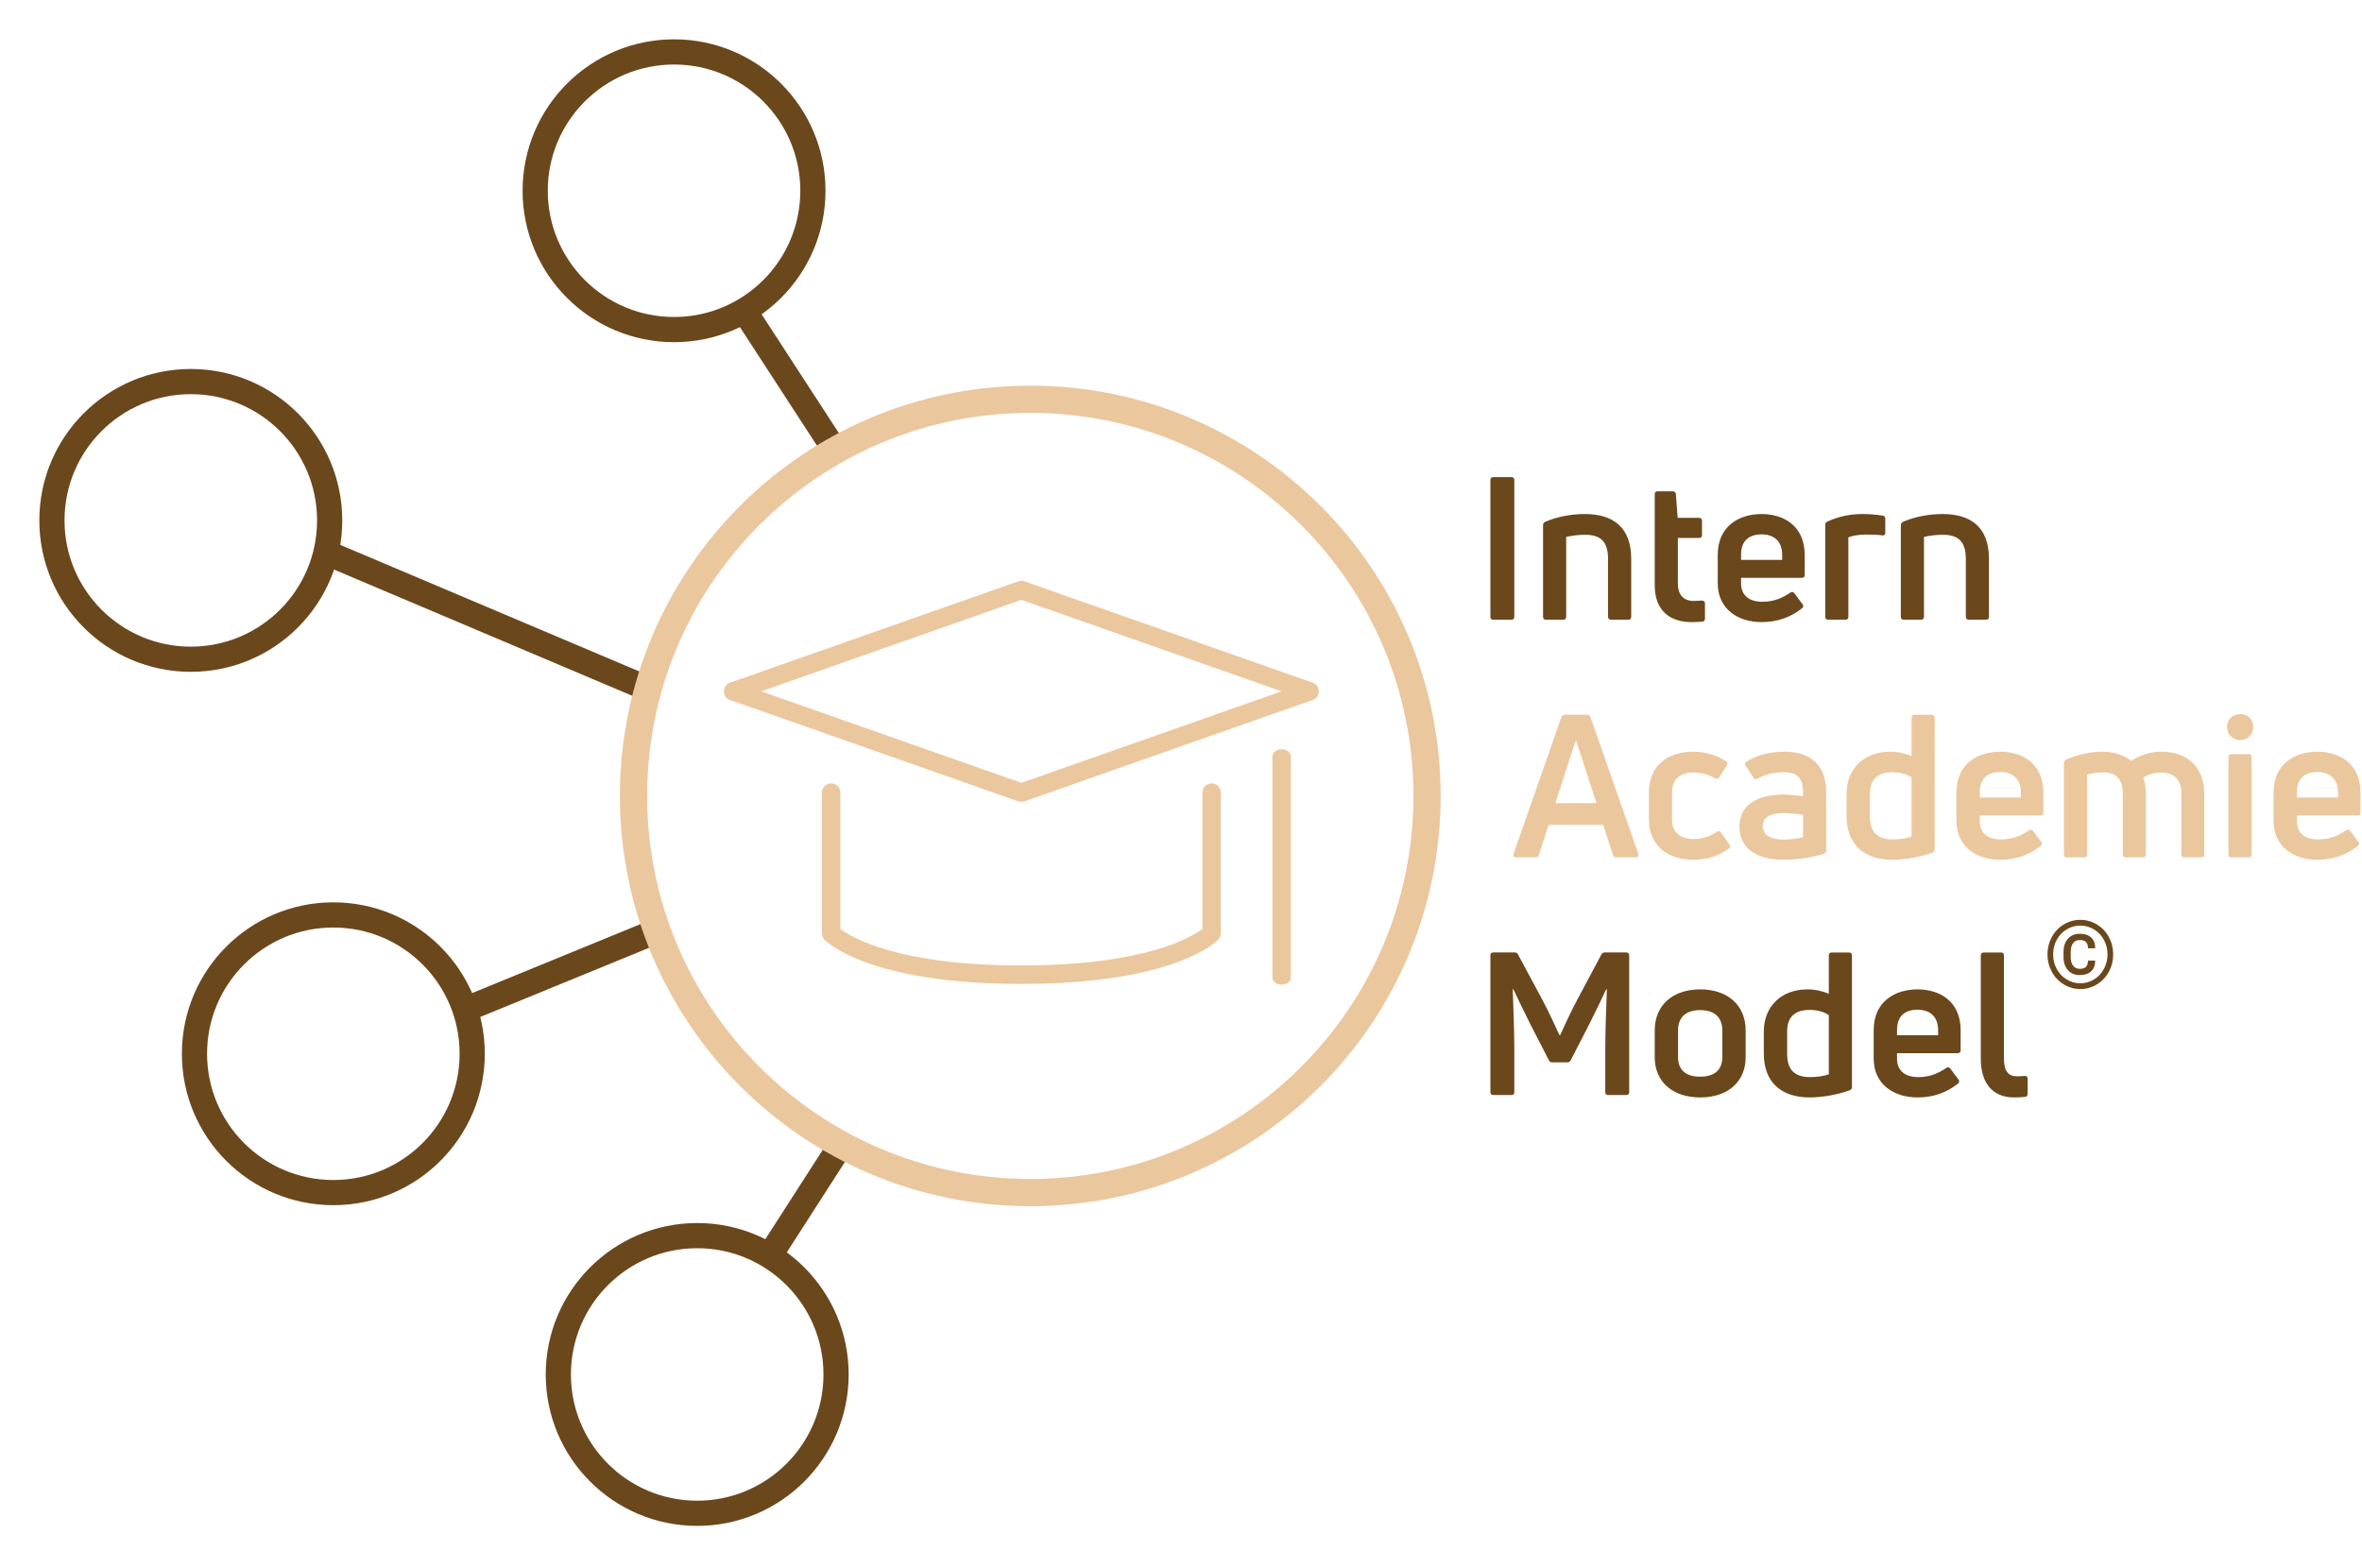 <?xml version="1.0" encoding="UTF-8" standalone="no"?>
<svg xmlns="http://www.w3.org/2000/svg" xmlns:xlink="http://www.w3.org/1999/xlink" xmlns:serif="http://www.serif.com/" width="100%" height="100%" viewBox="0 0 619 411" version="1.1" xml:space="preserve" style="fill-rule:evenodd;clip-rule:evenodd;">
  <path d="M267.665,210.189c-0.271,0 -0.543,-0.047 -0.803,-0.137l-75.48,-26.551c-1.258,-0.444 -1.922,-1.826 -1.479,-3.088c0.442,-1.26 1.823,-1.922 3.088,-1.478l74.674,26.267l74.676,-26.267c1.269,-0.44 2.642,0.218 3.086,1.478c0.445,1.262 -0.219,2.644 -1.479,3.088l-75.476,26.551c-0.264,0.09 -0.536,0.137 -0.807,0.137" style="fill:#ebc79e;fill-rule:nonzero;"></path>
  <path d="M343.145,183.638c-0.268,-0 -0.537,-0.045 -0.805,-0.137l-74.675,-26.269l-74.674,26.269c-1.266,0.443 -2.643,-0.217 -3.088,-1.479c-0.444,-1.262 0.221,-2.644 1.478,-3.087l75.481,-26.552c0.519,-0.182 1.086,-0.182 1.609,-0l75.477,26.552c1.26,0.443 1.924,1.825 1.478,3.087c-0.349,0.995 -1.285,1.616 -2.281,1.616" style="fill:#ebc79e;fill-rule:nonzero;"></path>
  <path d="M267.665,257.914c-40.26,-0 -51.182,-11.17 -51.627,-11.645c-0.42,-0.449 -0.656,-1.041 -0.656,-1.654l-0,-36.843c-0,-1.337 1.084,-2.422 2.422,-2.422c1.338,-0 2.42,1.085 2.42,2.422l-0,35.728c2.769,2.1 14.92,9.573 47.441,9.573c32.471,-0 44.633,-7.448 47.445,-9.575l-0,-35.726c-0,-1.337 1.08,-2.422 2.42,-2.422c1.336,-0 2.42,1.085 2.42,2.422l-0,36.843c-0,0.613 -0.234,1.205 -0.656,1.654c-0.443,0.475 -11.367,11.645 -51.629,11.645" style="fill:#ebc79e;fill-rule:nonzero;"></path>
  <path d="M335.886,258.109c-1.338,-0 -2.422,-0.856 -2.422,-1.914l-0,-57.87c-0,-1.059 1.084,-1.916 2.422,-1.916c1.338,-0 2.42,0.857 2.42,1.916l-0,57.87c-0,1.058 -1.082,1.914 -2.42,1.914" style="fill:#ebc79e;fill-rule:nonzero;"></path>
  <path d="M176.645,86.394c20.099,0 36.392,-16.294 36.392,-36.393c-0,-20.098 -16.293,-36.391 -36.392,-36.391c-20.099,0 -36.392,16.293 -36.392,36.391c-0,20.099 16.293,36.393 36.392,36.393Z" style="fill:none;fill-rule:nonzero;stroke:#6b471c;stroke-width:6.6px;"></path>
  <path d="M50.002,172.805c20.099,0 36.392,-16.294 36.392,-36.393c0,-20.098 -16.293,-36.391 -36.392,-36.391c-20.099,0 -36.392,16.293 -36.392,36.391c0,20.099 16.293,36.393 36.392,36.393Z" style="fill:none;fill-rule:nonzero;stroke:#6b471c;stroke-width:6.6px;"></path>
  <path d="M87.356,312.612c20.099,0 36.392,-16.294 36.392,-36.393c-0,-20.098 -16.293,-36.391 -36.392,-36.391c-20.099,0 -36.392,16.293 -36.392,36.391c-0,20.099 16.293,36.393 36.392,36.393Z" style="fill:none;fill-rule:nonzero;stroke:#6b471c;stroke-width:6.6px;"></path>
  <path d="M182.711,396.676c20.099,-0 36.392,-16.294 36.392,-36.393c-0,-20.098 -16.293,-36.391 -36.392,-36.391c-20.099,-0 -36.392,16.293 -36.392,36.391c-0,20.099 16.293,36.393 36.392,36.393Z" style="fill:none;fill-rule:nonzero;stroke:#6b471c;stroke-width:6.6px;"></path>
  <path d="M194.45,80.528l25.177,38.727" style="fill:none;fill-rule:nonzero;stroke:#6b471c;stroke-width:6.6px;"></path>
  <path d="M87.356,145.641l83.639,35.41" style="fill:none;fill-rule:nonzero;stroke:#6b471c;stroke-width:6.6px;"></path>
  <path d="M123.748,263.872l47.247,-19.363" style="fill:none;fill-rule:nonzero;stroke:#6b471c;stroke-width:6.6px;"></path>
  <path d="M202.969,327.192l16.658,-25.922" style="fill:none;fill-rule:nonzero;stroke:#6b471c;stroke-width:6.6px;"></path>
  <path d="M270.005,312.61c57.425,0 103.977,-46.551 103.977,-103.977c-0,-57.425 -46.552,-103.976 -103.977,-103.976c-57.425,0 -103.977,46.551 -103.977,103.976c-0,57.426 46.552,103.977 103.977,103.977Z" style="fill:none;fill-rule:nonzero;stroke:#ebc79e;stroke-width:7.14px;"></path>
  <path d="M547.186,251.787c0,0.792 -0.182,1.352 -0.546,1.679c-0.363,0.328 -0.905,0.491 -1.624,0.491c-0.744,-0 -1.322,-0.273 -1.734,-0.818c-0.412,-0.546 -0.619,-1.291 -0.619,-2.237l0,-1.491c0.008,-0.914 0.217,-1.643 0.625,-2.189c0.408,-0.546 0.984,-0.818 1.728,-0.818c0.711,-0 1.253,0.168 1.624,0.503c0.372,0.335 0.558,0.891 0.558,1.667l1.892,-0c0,-1.204 -0.35,-2.14 -1.049,-2.807c-0.699,-0.667 -1.708,-1 -3.025,-1c-1.278,-0 -2.302,0.43 -3.074,1.291c-0.772,0.861 -1.158,1.995 -1.158,3.401l0,1.37c0,1.455 0.382,2.613 1.146,3.474c0.764,0.861 1.792,1.291 3.086,1.291c1.293,-0 2.293,-0.327 3,-0.982c0.708,-0.655 1.061,-1.596 1.061,-2.825l-1.891,-0Zm4.195,2.155c-0.614,1.165 -1.477,2.091 -2.589,2.779c-1.111,0.688 -2.313,1.031 -3.607,1.031c-1.293,-0 -2.491,-0.337 -3.595,-1.013c-1.103,-0.675 -1.968,-1.596 -2.594,-2.76c-0.627,-1.165 -0.94,-2.435 -0.94,-3.811c0,-1.375 0.315,-2.645 0.946,-3.81c0.63,-1.165 1.497,-2.079 2.601,-2.742c1.103,-0.664 2.297,-0.995 3.582,-0.995c1.318,-0 2.53,0.346 3.638,1.037c1.107,0.692 1.964,1.614 2.57,2.767c0.606,1.153 0.91,2.401 0.91,3.743c0,1.351 -0.308,2.609 -0.922,3.774m-13.664,0.791c0.759,1.399 1.804,2.502 3.134,3.31c1.329,0.809 2.774,1.213 4.334,1.213c1.544,-0 2.981,-0.4 4.311,-1.201c1.329,-0.8 2.378,-1.901 3.146,-3.304c0.768,-1.402 1.152,-2.928 1.152,-4.577c0,-1.632 -0.378,-3.148 -1.134,-4.546c-0.756,-1.399 -1.802,-2.5 -3.14,-3.304c-1.338,-0.804 -2.783,-1.207 -4.335,-1.207c-1.552,-0 -2.996,0.403 -4.334,1.207c-1.338,0.804 -2.385,1.905 -3.14,3.304c-0.756,1.398 -1.134,2.914 -1.134,4.546c0,1.641 0.38,3.161 1.14,4.559" style="fill:#6b471c;fill-rule:nonzero;"></path>
  <path d="M396.069,287.041c0.523,0 0.784,-0.261 0.784,-0.784l0,-10.505c0,-4.913 -0.209,-11.289 -0.418,-16.411l0.157,-0.052c1.254,2.717 2.979,6.219 4.703,9.669l4.6,8.937c0.157,0.366 0.47,0.575 0.888,0.575l3.972,0c0.418,0 0.732,-0.209 0.889,-0.575l4.599,-8.937c1.725,-3.45 3.45,-6.952 4.704,-9.669l0.157,0.052c-0.209,5.122 -0.418,11.498 -0.418,16.411l0,10.505c0,0.523 0.261,0.784 0.731,0.784l4.756,0c0.523,0 0.784,-0.261 0.784,-0.784l0,-35.801c0,-0.523 -0.261,-0.784 -0.784,-0.784l-5.644,0c-0.366,0 -0.68,0.157 -0.889,0.575l-6.324,11.864c-1.411,2.613 -3.606,7.317 -4.442,9.198l-0.209,0c-0.836,-1.881 -3.032,-6.585 -4.443,-9.198l-6.376,-11.864c-0.157,-0.418 -0.47,-0.575 -0.836,-0.575l-5.697,0c-0.47,0 -0.732,0.261 -0.732,0.784l0,35.801c0,0.523 0.262,0.784 0.732,0.784l4.756,0Zm61.41,-9.93l0,-7.004c0,-6.585 -4.704,-10.766 -11.916,-10.766c-7.213,0 -11.917,4.181 -11.917,10.766l0,7.004c0,6.481 4.704,10.557 11.917,10.557c7.212,0 11.916,-4.076 11.916,-10.557m-17.718,0l0,-7.004c0,-3.449 2.039,-5.331 5.802,-5.331c3.71,0 5.801,1.882 5.801,5.331l0,7.004c0,3.345 -2.091,5.122 -5.801,5.122c-3.763,0 -5.802,-1.777 -5.802,-5.122m39.512,-16.62c-1.568,-0.68 -3.554,-1.15 -5.645,-1.15c-6.585,0 -11.394,4.286 -11.394,11.08l0,5.749c0,7.944 5.07,11.498 11.969,11.498c3.397,0 7.422,-0.732 10.557,-1.881c0.419,-0.157 0.575,-0.418 0.575,-0.889l0,-34.442c0,-0.523 -0.261,-0.784 -0.784,-0.784l-4.494,0c-0.523,0 -0.784,0.261 -0.784,0.784l0,10.035Zm-10.924,15.731l0,-5.801c0,-3.972 2.143,-5.697 5.906,-5.697c2.039,0 3.763,0.523 5.018,1.359l0,15.522c-1.255,0.471 -3.136,0.732 -4.913,0.732c-3.763,0 -6.011,-1.62 -6.011,-6.115m45.47,-6.167c0,-7.683 -5.592,-10.714 -11.289,-10.714c-5.749,0 -11.498,3.031 -11.498,10.714l0,7.422c0,6.951 5.54,10.191 11.446,10.191c4.442,0 7.84,-1.411 10.61,-3.606c0.418,-0.314 0.47,-0.732 0.156,-1.098l-2.143,-2.874c-0.261,-0.366 -0.679,-0.418 -1.045,-0.157c-1.934,1.307 -4.129,2.404 -7.369,2.404c-3.345,0 -5.54,-1.62 -5.54,-4.808l0,-1.464l15.888,0c0.523,0 0.784,-0.261 0.784,-0.731l0,-5.279Zm-5.906,-0.052l0,1.359l-10.766,0l0,-1.359c0,-3.868 2.3,-5.331 5.383,-5.331c2.927,0 5.383,1.515 5.383,5.331m22.891,17.508c0.419,-0.052 0.575,-0.418 0.575,-0.836l0,-3.867c0,-0.523 -0.261,-0.784 -0.784,-0.784c-0.679,0.052 -1.358,0.104 -1.986,0.104c-2.352,0 -3.449,-1.359 -3.449,-4.808l0,-26.864c0,-0.523 -0.261,-0.784 -0.784,-0.784l-4.495,0c-0.522,0 -0.784,0.261 -0.784,0.784l0,27.073c0,6.376 3.084,10.139 8.728,10.139c1.046,0 2.091,-0.052 2.979,-0.157" style="fill:#6b471c;fill-rule:nonzero;"></path>
  <path d="M402.388,224.742c0.418,0 0.732,-0.209 0.889,-0.627l2.56,-7.892l14.321,0l2.561,7.892c0.104,0.418 0.47,0.627 0.888,0.627l5.122,0c0.523,0 0.784,-0.314 0.628,-0.889l-12.544,-35.853c-0.157,-0.418 -0.418,-0.627 -0.836,-0.627l-5.958,0c-0.418,0 -0.68,0.209 -0.837,0.627l-12.543,35.853c-0.157,0.575 0.052,0.889 0.627,0.889l5.122,0Zm10.505,-30.47l0.209,0l5.279,16.254l-10.766,0l5.278,-16.254Zm40.192,28.17c0.418,-0.313 0.418,-0.627 0.156,-1.045l-2.195,-3.136c-0.261,-0.47 -0.627,-0.47 -1.097,-0.209c-1.934,1.254 -4.077,1.882 -6.063,1.882c-3.606,0 -5.697,-1.83 -5.697,-5.07l0,-7.317c0,-3.24 2.038,-5.07 5.749,-5.07c1.934,0 3.868,0.575 5.488,1.516c0.47,0.261 0.836,0.157 1.098,-0.209l2.038,-3.136c0.261,-0.418 0.209,-0.836 -0.209,-1.097c-2.666,-1.673 -5.54,-2.509 -8.572,-2.509c-7.212,0 -11.655,4.129 -11.655,10.505l0,7.265c0,6.376 4.391,10.557 11.708,10.557c3.658,0 6.585,-1.045 9.251,-2.927m4.389,-22.63c-0.261,0.209 -0.261,0.47 0,0.888l2.091,3.188c0.261,0.419 0.679,0.471 1.045,0.21c1.672,-0.994 4.076,-1.673 6.69,-1.673c3.867,0 5.226,1.568 5.226,5.279l0,0.993c-1.568,-0.209 -3.502,-0.418 -5.226,-0.418c-6.69,0 -11.446,2.665 -11.446,8.362c0,6.533 5.592,8.728 11.655,8.728c3.867,0 7.787,-0.732 10.505,-1.568c0.366,-0.157 0.575,-0.47 0.575,-0.888l0,-15.261c0,-7.37 -4.39,-10.61 -10.871,-10.61c-4.234,0 -7.735,1.045 -10.244,2.77m4.495,16.777c0,-2.143 1.568,-3.45 5.487,-3.45c1.621,0 3.659,0.209 5.07,0.418l0,5.906c-1.307,0.314 -3.293,0.627 -5.017,0.627c-3.188,0 -5.54,-1.045 -5.54,-3.501m38.988,-18.397c-1.568,-0.68 -3.554,-1.15 -5.644,-1.15c-6.586,0 -11.394,4.286 -11.394,11.08l0,5.749c0,7.944 5.07,11.498 11.969,11.498c3.397,0 7.421,-0.732 10.557,-1.881c0.418,-0.157 0.575,-0.418 0.575,-0.889l0,-34.442c0,-0.523 -0.261,-0.784 -0.784,-0.784l-4.495,0c-0.522,0 -0.784,0.261 -0.784,0.784l0,10.035Zm-10.923,15.731l0,-5.801c0,-3.972 2.143,-5.697 5.906,-5.697c2.038,0 3.763,0.523 5.017,1.359l0,15.522c-1.254,0.471 -3.136,0.732 -4.913,0.732c-3.763,0 -6.01,-1.62 -6.01,-6.115m45.47,-6.167c0,-7.683 -5.592,-10.714 -11.289,-10.714c-5.749,0 -11.498,3.031 -11.498,10.714l0,7.422c0,6.951 5.54,10.191 11.446,10.191c4.442,0 7.839,-1.411 10.609,-3.606c0.418,-0.314 0.471,-0.732 0.157,-1.098l-2.143,-2.874c-0.261,-0.366 -0.679,-0.418 -1.045,-0.157c-1.934,1.307 -4.129,2.404 -7.369,2.404c-3.345,0 -5.54,-1.62 -5.54,-4.808l0,-1.464l15.888,0c0.523,0 0.784,-0.261 0.784,-0.731l0,-5.279Zm-5.906,-0.052l0,1.359l-10.766,0l0,-1.359c0,-3.868 2.299,-5.331 5.383,-5.331c2.927,0 5.383,1.515 5.383,5.331m28.954,-8.258c-1.934,-1.516 -4.495,-2.404 -7.578,-2.404c-3.293,0 -6.586,0.784 -9.46,2.038c-0.471,0.209 -0.628,0.523 -0.628,0.941l0,23.937c0,0.523 0.262,0.784 0.784,0.784l4.495,0c0.523,0 0.784,-0.261 0.784,-0.784l0,-20.906c1.045,-0.313 2.404,-0.575 4.181,-0.575c3.398,0 5.175,1.673 5.175,5.488l0,15.993c0,0.523 0.313,0.784 0.783,0.784l4.495,0c0.523,0 0.784,-0.261 0.784,-0.784l0,-15.888c0,-1.568 -0.261,-2.979 -0.679,-4.234c1.359,-0.888 2.874,-1.306 4.599,-1.306c3.763,0 5.383,2.038 5.383,5.435l0,15.993c0,0.523 0.262,0.784 0.732,0.784l4.547,0c0.47,0 0.732,-0.261 0.732,-0.784l0,-15.784c0,-7.317 -4.704,-11.132 -11.237,-11.132c-3.032,0 -5.279,0.784 -7.892,2.404m30.783,25.296c0.47,0 0.732,-0.261 0.732,-0.784l0,-25.557c0,-0.471 -0.262,-0.732 -0.732,-0.732l-4.547,0c-0.47,0 -0.784,0.261 -0.784,0.732l0,25.557c0,0.523 0.314,0.784 0.784,0.784l4.547,0Zm1.15,-34.181c0,-1.986 -1.411,-3.397 -3.397,-3.397c-1.934,0 -3.45,1.411 -3.45,3.397c0,1.934 1.516,3.449 3.45,3.449c1.986,0 3.397,-1.515 3.397,-3.449m28.118,17.195c0,-7.683 -5.593,-10.714 -11.29,-10.714c-5.749,0 -11.498,3.031 -11.498,10.714l0,7.422c0,6.951 5.54,10.191 11.446,10.191c4.443,0 7.84,-1.411 10.61,-3.606c0.418,-0.314 0.47,-0.732 0.157,-1.098l-2.143,-2.874c-0.262,-0.366 -0.68,-0.418 -1.045,-0.157c-1.934,1.307 -4.129,2.404 -7.37,2.404c-3.345,0 -5.54,-1.62 -5.54,-4.808l0,-1.464l15.889,0c0.522,0 0.784,-0.261 0.784,-0.731l0,-5.279Zm-5.906,-0.052l0,1.359l-10.767,0l0,-1.359c0,-3.868 2.3,-5.331 5.383,-5.331c2.927,0 5.384,1.515 5.384,5.331" style="fill:#ebc79e;fill-rule:nonzero;"></path>
  <path d="M396.853,125.858c0,-0.523 -0.261,-0.784 -0.732,-0.784l-4.808,0c-0.47,0 -0.732,0.261 -0.732,0.784l0,35.801c0,0.523 0.262,0.784 0.732,0.784l4.808,0c0.471,0 0.732,-0.261 0.732,-0.784l0,-35.801Zm12.805,36.585c0.522,0 0.784,-0.261 0.784,-0.784l0,-20.906c1.202,-0.313 3.135,-0.575 4.912,-0.575c3.816,0 6.063,1.464 6.063,6.377l0,15.104c0,0.523 0.314,0.784 0.784,0.784l4.547,0c0.47,0 0.732,-0.261 0.732,-0.784l0,-15.209c0,-8.362 -4.913,-11.707 -12.126,-11.707c-3.71,0 -7.369,0.732 -10.4,2.038c-0.418,0.209 -0.575,0.523 -0.575,0.941l0,23.937c0,0.523 0.261,0.784 0.784,0.784l4.495,0Zm30.051,-9.46l0,-11.968l5.54,0c0.471,0 0.784,-0.262 0.784,-0.732l0,-3.815c0,-0.471 -0.313,-0.732 -0.784,-0.732l-5.592,0l-0.47,-6.272c-0.052,-0.418 -0.366,-0.679 -0.784,-0.679l-3.972,0c-0.523,0 -0.784,0.261 -0.784,0.732l0,23.884c0,6.899 4.233,9.669 9.669,9.669c0.784,0 1.881,-0.052 2.77,-0.104c0.522,-0.052 0.731,-0.418 0.731,-0.836l0,-3.973c0,-0.47 -0.313,-0.731 -0.836,-0.731c-0.836,0.052 -1.672,0.104 -2.143,0.104c-2.665,0 -4.129,-1.672 -4.129,-4.547m33.24,-7.526c0,-7.683 -5.592,-10.714 -11.289,-10.714c-5.749,0 -11.498,3.031 -11.498,10.714l0,7.422c0,6.951 5.54,10.191 11.446,10.191c4.442,0 7.84,-1.411 10.61,-3.606c0.418,-0.314 0.47,-0.732 0.156,-1.098l-2.142,-2.874c-0.262,-0.366 -0.68,-0.418 -1.046,-0.157c-1.933,1.307 -4.129,2.404 -7.369,2.404c-3.345,0 -5.54,-1.62 -5.54,-4.808l0,-1.463l15.888,0c0.523,0 0.784,-0.262 0.784,-0.732l0,-5.279Zm-5.906,-0.052l0,1.359l-10.766,0l0,-1.359c0,-3.868 2.3,-5.331 5.383,-5.331c2.927,0 5.383,1.516 5.383,5.331m16.568,17.038c0.522,0 0.784,-0.261 0.784,-0.784l0,-20.801c0.993,-0.418 2.717,-0.732 4.599,-0.732c1.411,0 2.927,0 4.233,0.209c0.523,0.105 0.837,-0.157 0.837,-0.627l0,-3.763c0,-0.418 -0.21,-0.732 -0.68,-0.784c-1.986,-0.313 -3.711,-0.418 -5.331,-0.418c-3.188,0 -6.481,0.679 -9.146,1.986c-0.418,0.157 -0.575,0.47 -0.575,0.888l0,24.042c0,0.523 0.261,0.784 0.784,0.784l4.495,0Zm19.808,0c0.522,0 0.784,-0.261 0.784,-0.784l0,-20.906c1.202,-0.313 3.136,-0.575 4.913,-0.575c3.815,0 6.062,1.464 6.062,6.377l0,15.104c0,0.523 0.314,0.784 0.784,0.784l4.547,0c0.471,0 0.732,-0.261 0.732,-0.784l0,-15.209c0,-8.362 -4.913,-11.707 -12.125,-11.707c-3.711,0 -7.37,0.732 -10.401,2.038c-0.418,0.209 -0.575,0.523 -0.575,0.941l0,23.937c0,0.523 0.261,0.784 0.784,0.784l4.495,0Z" style="fill:#6b471c;fill-rule:nonzero;"></path>
</svg>
